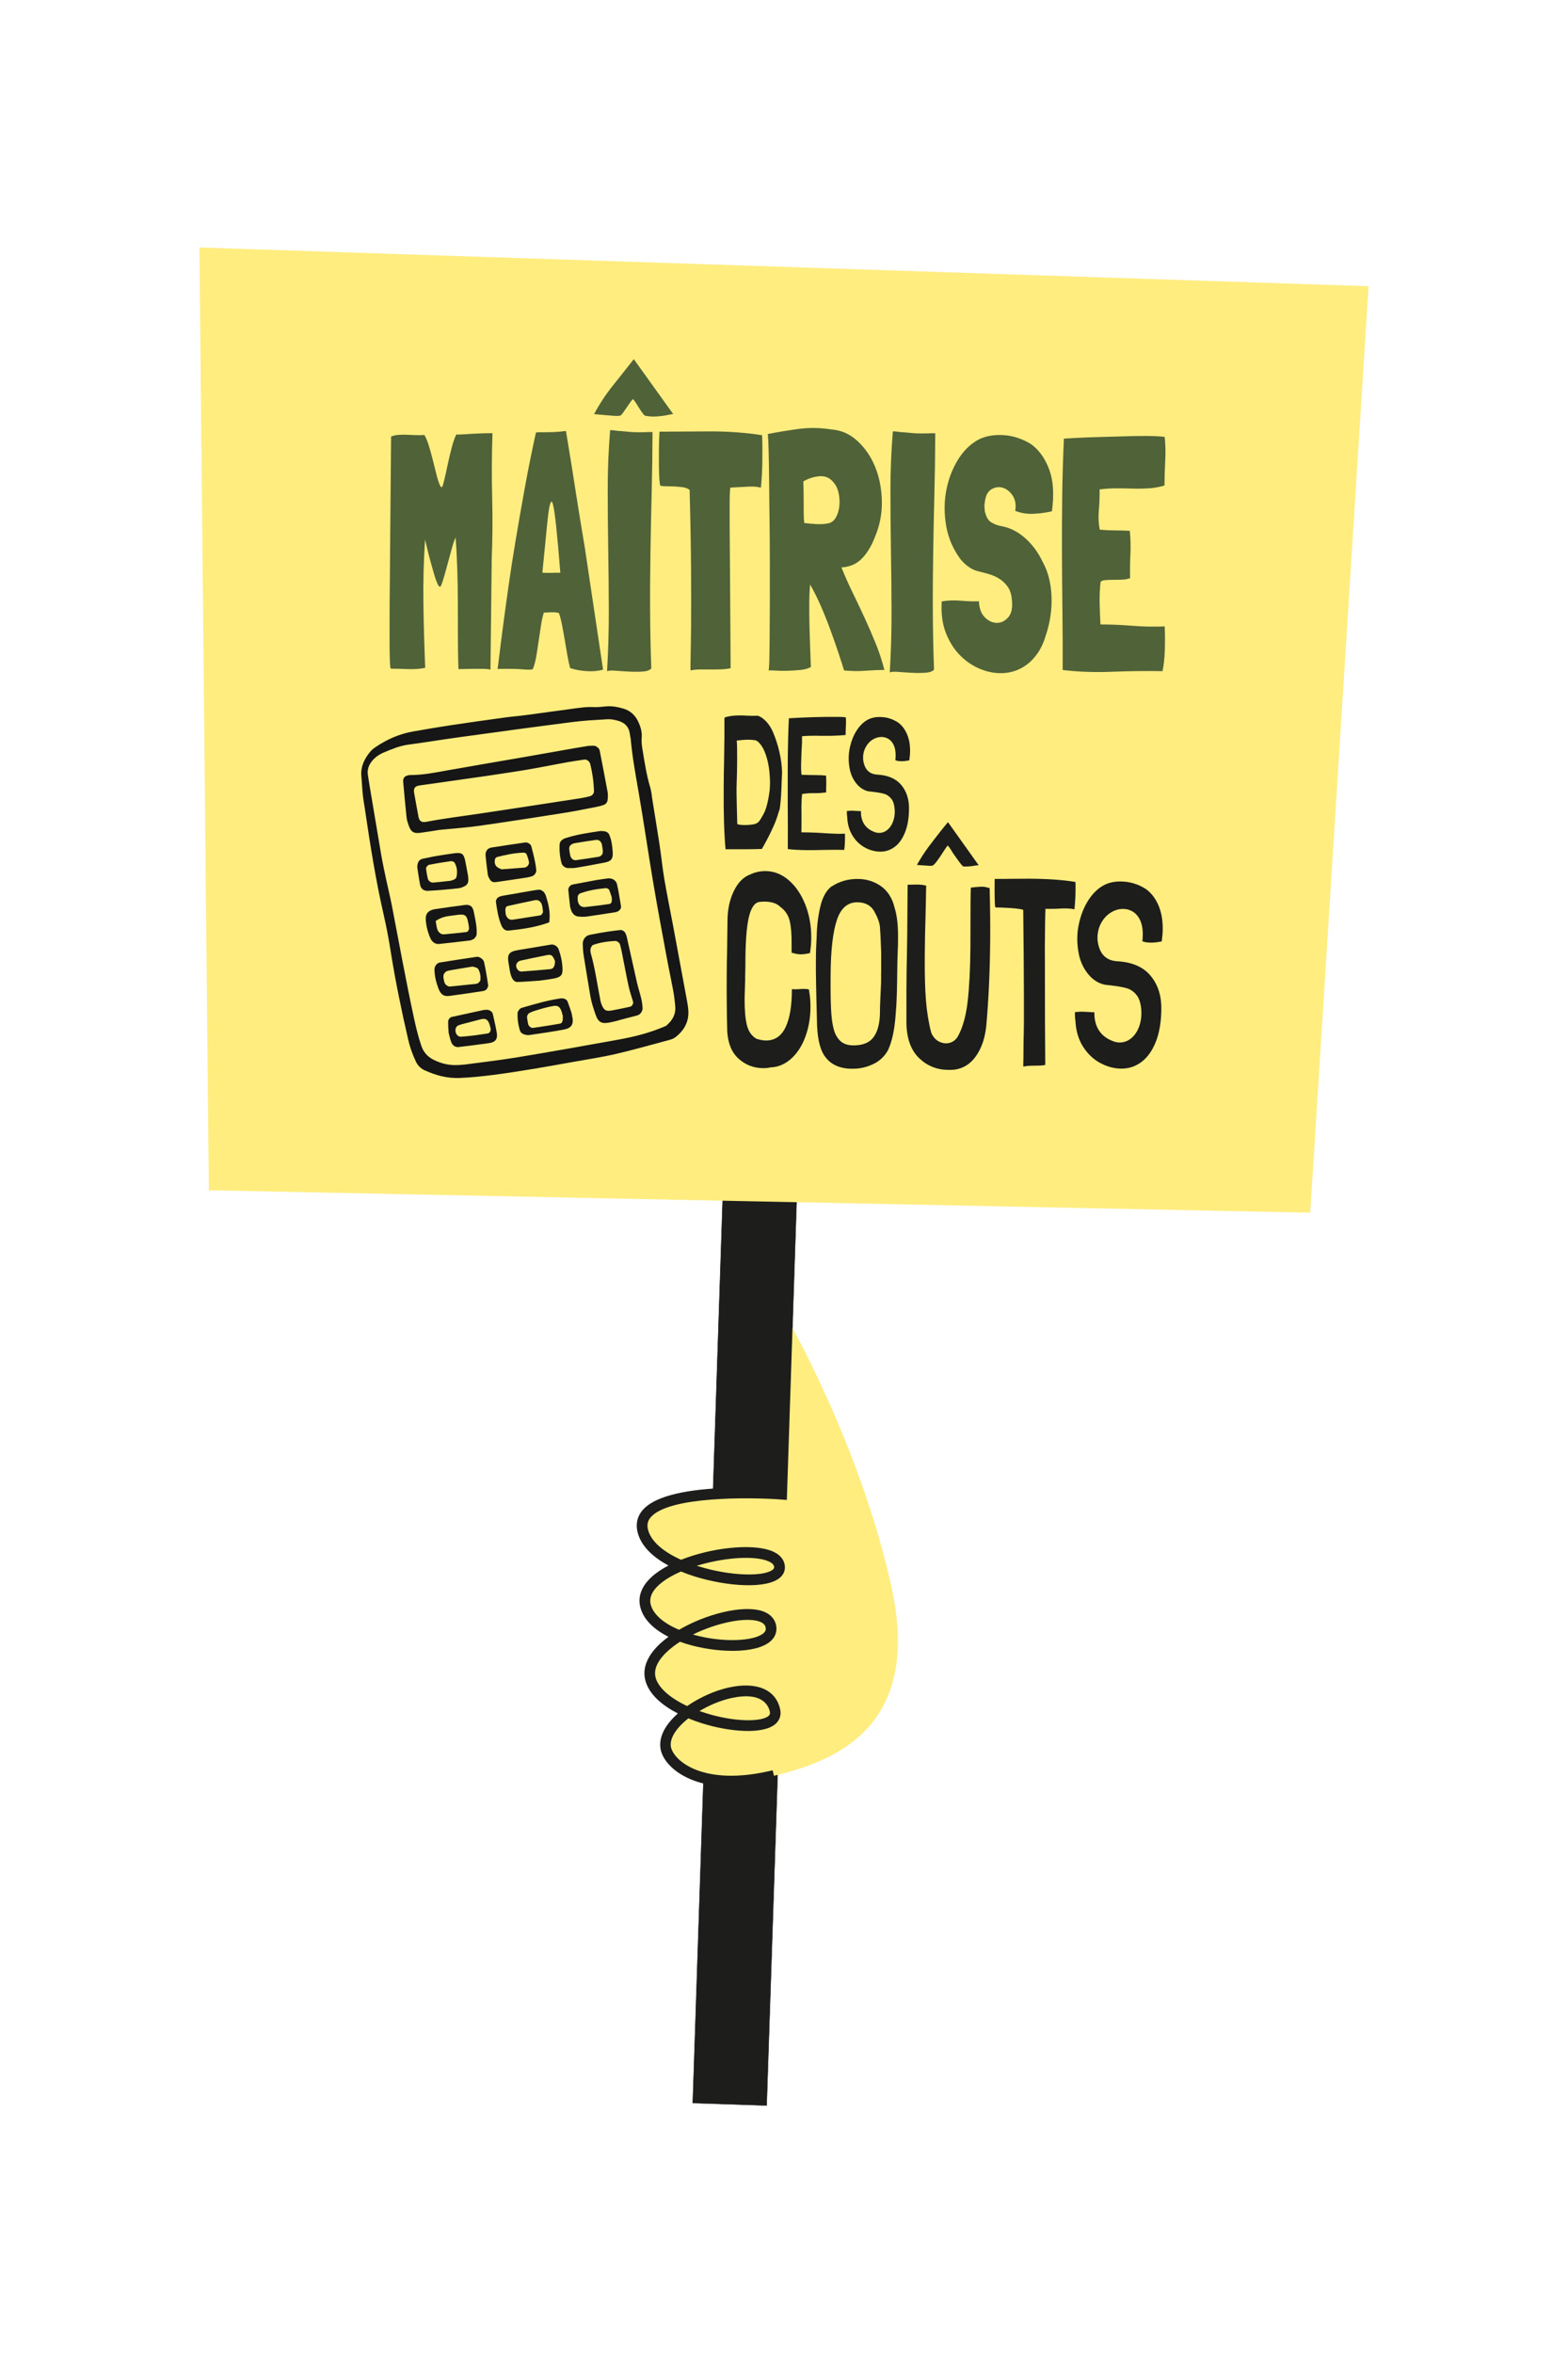 <?xml version="1.0" encoding="UTF-8"?>
<svg xmlns="http://www.w3.org/2000/svg" xmlns:xlink="http://www.w3.org/1999/xlink" id="Calque_1" data-name="Calque 1" viewBox="0 0 260 390">
  <defs>
    <style>
      .cls-1 {
        fill: none;
      }

      .cls-2 {
        fill: #ffed80;
      }

      .cls-3 {
        fill: #1d1d1b;
      }

      .cls-4 {
        fill: #506237;
      }

      .cls-5 {
        clip-path: url(#clippath);
      }

      .cls-6 {
        fill: #161616;
      }
    </style>
    <clipPath id="clippath">
      <polygon class="cls-1" points="466.47 587.12 30.62 566.02 16.81 873.75 449.55 912.39 466.47 587.12"></polygon>
    </clipPath>
  </defs>
  <g id="panneau_2" data-name="panneau 2">
    <g>
      <rect class="cls-3" x="117.63" y="182.41" width="12.26" height="166.41" transform="translate(8.87 -3.95) rotate(1.9)"></rect>
      <path class="cls-3" d="M127.16,349.01h-.03s-12.29-.41-12.29-.41v-.03s5.51-166.35,5.51-166.35h.03s12.29.41,12.29.41v.03s-5.51,166.35-5.51,166.35ZM114.91,348.55l12.19.4,5.51-166.26-12.19-.4-5.51,166.26Z"></path>
    </g>
    <g>
      <polygon class="cls-2" points="33.07 41.02 226.93 47.44 217.26 201 34.63 197.28 33.07 41.02"></polygon>
      <g>
        <g>
          <path class="cls-4" d="M81.53,93.09l-.2,17.89c-.4-.08-.85-.12-1.33-.12-.48,0-.97,0-1.45,0-.48,0-.95,0-1.39.02-.44.02-.83.02-1.15.02-.05-1.61-.07-3.35-.08-5.22,0-1.87-.01-3.78-.01-5.72,0-1.94-.04-3.85-.1-5.72-.06-1.87-.15-3.59-.28-5.16-.19.41-.41,1.05-.65,1.93-.25.88-.49,1.78-.74,2.72-.25.93-.48,1.76-.7,2.46-.22.71-.38,1.06-.49,1.06-.13,0-.29-.2-.46-.59s-.35-.89-.52-1.49c-.17-.6-.35-1.24-.54-1.91-.19-.67-.34-1.29-.48-1.85s-.29-1.22-.48-1.97c-.23,3.51-.32,7.07-.27,10.65.05,3.59.15,7.12.3,10.6-.86.18-1.81.25-2.83.21-1.02-.04-1.97-.06-2.83-.07-.05,0-.09-.06-.12-.17-.03-.15-.05-.51-.08-1.07-.02-.56-.04-1.41-.05-2.55,0-1.14,0-2.64,0-4.51,0-1.87.02-4.19.05-6.95.03-2.77.05-6.06.08-9.87.03-3.81.07-8.26.12-13.35.35-.15.75-.24,1.21-.28.46-.03.93-.04,1.41-.02.48.02.97.04,1.45.06.48.02.96.01,1.41-.02h.04c.24.38.48.95.72,1.71.24.77.46,1.58.68,2.44.21.86.42,1.68.62,2.47.2.79.4,1.4.62,1.85.08.11.16.17.24.17.08.04.21-.32.39-1.06.18-.75.37-1.62.58-2.61.21-.99.44-1.97.7-2.94.26-.97.51-1.68.76-2.13.19.04.53.04,1.03,0,.5-.03,1.04-.07,1.62-.1.58-.03,1.17-.06,1.78-.08.61-.02,1.12-.02,1.55-.02-.12,3.59-.14,7.13-.05,10.63.09,3.5.06,7.04-.09,10.63Z"></path>
          <path class="cls-4" d="M97.05,91.3l2.94,19.64v.06c-.81.22-1.7.3-2.67.24-.97-.06-1.88-.22-2.74-.49h-.04c-.16-.6-.31-1.31-.46-2.13-.14-.82-.29-1.66-.43-2.53-.14-.86-.3-1.68-.45-2.47s-.33-1.46-.52-2.02c-.35-.08-.62-.11-.81-.12-.19,0-.36,0-.5,0-.15,0-.31,0-.48.03-.18.02-.41.03-.71.02-.19.6-.35,1.3-.47,2.1-.12.8-.25,1.64-.38,2.52-.12.88-.26,1.73-.39,2.55-.14.82-.33,1.55-.57,2.18-.03,0-.05,0-.06.03-.01.02-.03.03-.06.03-.22.07-.75.07-1.62,0-.86-.08-2.21-.1-4.04-.07-.03,0-.05-.02-.08-.06.05-.26.15-.99.29-2.19.14-1.2.33-2.75.59-4.65.25-1.91.55-4.1.9-6.59.35-2.48.76-5.13,1.23-7.93.47-2.8.98-5.72,1.53-8.74.55-3.03,1.16-6.03,1.82-9.02.19-.04.39-.05.61-.05.22,0,.5,0,.85,0,.35,0,.8,0,1.35-.02.55-.02,1.27-.08,2.16-.19.08.49.2,1.23.37,2.22.17.99.35,2.11.55,3.37.2,1.25.41,2.59.63,4.01.22,1.42.44,2.79.65,4.1.21,1.31.41,2.51.59,3.59.18,1.09.33,1.95.43,2.58ZM92.91,94.93c-.25-3.22-.48-5.72-.67-7.52-.19-1.8-.36-3.01-.51-3.65-.15-.64-.29-.78-.44-.42-.15.35-.29,1.07-.41,2.16-.13,1.08-.27,2.45-.42,4.09-.16,1.65-.33,3.42-.53,5.33.46.04.94.05,1.45.03.51-.02,1.02-.02,1.53-.02Z"></path>
          <path class="cls-4" d="M105.1,59.54l6.54,9.11s-.16-.03-.4.03c-.24.05-.57.12-.99.19-.42.07-.9.13-1.45.16-.55.04-1.15,0-1.8-.12-.08,0-.22-.12-.4-.37-.19-.24-.38-.52-.58-.84-.2-.32-.39-.63-.58-.93-.19-.3-.35-.51-.48-.62-.11.07-.26.25-.45.53-.19.28-.39.58-.61.89-.22.32-.42.61-.61.87-.19.26-.34.41-.45.45-.24.04-.44.05-.59.05-.15,0-.35-.01-.61-.03-.26-.02-.62-.05-1.09-.09-.47-.04-1.15-.1-2.04-.18.92-1.72,1.95-3.28,3.09-4.7,1.14-1.42,2.3-2.89,3.49-4.41ZM107.23,71.61h.97s0,.23,0,.23c-.01,3.22-.06,6.45-.14,9.7-.08,3.25-.15,6.51-.2,9.79-.05,3.27-.08,6.53-.06,9.79.01,3.25.08,6.47.2,9.65-.22.3-.67.47-1.35.53-.69.05-1.43.06-2.22.02-.79-.04-1.55-.09-2.28-.15-.73-.06-1.23-.03-1.49.08.2-3.36.3-6.75.29-10.15-.01-3.4-.04-6.78-.1-10.12-.05-3.35-.08-6.66-.08-9.93,0-3.27.13-6.48.39-9.62v-.11c.13-.04.4-.03.79.03.39.06.68.09.87.09.48.04,1.04.09,1.68.15.63.06,1.55.07,2.77.04Z"></path>
          <path class="cls-4" d="M126.37,72.14c.05,1.23.06,2.66.04,4.26-.02,1.61-.1,3.08-.24,4.43-.51-.15-1.14-.21-1.9-.18-.75.03-1.76.09-3.03.16h-.08s-.04,0-.04,0c0,.04,0,.07-.02.08-.01.02-.02.05-.02.08-.03.19-.05.48-.06.87-.02.39-.03,1.01-.03,1.85,0,.84,0,1.94,0,3.31,0,1.36.02,3.12.04,5.27.02,2.15.03,4.73.05,7.74.01,3.01.04,6.55.07,10.63v.11c-.49.11-1.02.17-1.6.19-.58.02-1.16.02-1.74.02-.58,0-1.15,0-1.72,0s-1.09.05-1.58.16c-.03-.15-.02-.82,0-2.02.03-1.2.06-2.98.08-5.36.02-2.37.02-5.41,0-9.11-.02-3.7-.1-8.17-.24-13.4l-.04-.06c-.32-.23-.72-.37-1.21-.43-.48-.06-.97-.1-1.45-.12-.48-.02-.93-.03-1.33-.03s-.69-.04-.85-.12c-.05-.15-.1-.52-.14-1.12-.04-.6-.06-1.32-.07-2.16-.01-.84-.01-1.75,0-2.72,0-.97.04-1.91.09-2.8,0-.04,0-.06-.02-.06-.01,0-.02-.02-.02-.06,2.75-.02,5.58-.04,8.5-.05,2.92,0,5.77.2,8.54.63Z"></path>
          <path class="cls-4" d="M146.67,111.04h.04c-.94,0-1.99.04-3.15.13-1.16.09-2.34.07-3.55-.04h-.04c-.27-.86-.6-1.89-1-3.09-.4-1.2-.84-2.45-1.32-3.76-.48-1.31-1-2.6-1.56-3.88-.56-1.27-1.12-2.4-1.68-3.37l-.08-.17c-.08.86-.13,1.92-.14,3.17,0,1.25,0,2.54.04,3.87.03,1.33.08,2.59.12,3.79.05,1.2.08,2.15.11,2.86-.46.26-1.06.43-1.8.5-.74.07-1.47.11-2.2.13-.73.02-1.38,0-1.96-.04-.58-.04-.94-.04-1.07,0,.05,0,.1-.51.13-1.54.03-1.03.05-2.38.06-4.07,0-1.68.02-3.62.03-5.8s.01-4.45,0-6.79c0-2.34-.02-4.65-.05-6.95-.03-2.3-.06-4.41-.07-6.34-.02-1.93-.04-3.57-.08-4.94-.03-1.36-.08-2.29-.13-2.78,1.51-.29,3.17-.57,4.97-.82,1.8-.25,3.69-.23,5.65.08,1.59.12,3.01.76,4.27,1.93,1.26,1.17,2.24,2.61,2.93,4.33.69,1.72,1.05,3.62,1.09,5.7.03,2.08-.38,4.08-1.22,6.02-.52,1.34-1.2,2.46-2.05,3.36-.85.89-1.92,1.39-3.22,1.5h-.16s-.04,0-.04,0v.06c.56,1.39,1.17,2.76,1.84,4.13.67,1.37,1.32,2.75,1.96,4.13.64,1.39,1.25,2.8,1.84,4.24.59,1.44,1.08,2.93,1.47,4.47ZM133.2,79.8c.02.49.04,1.04.05,1.65.01.62.01,1.24.01,1.88,0,.64,0,1.25.01,1.85.01.6.04,1.1.09,1.51h.04c.62.08,1.29.14,2.02.18.73.04,1.41-.01,2.06-.16.51-.15.91-.51,1.2-1.09.29-.58.46-1.21.51-1.9.06-.69,0-1.38-.15-2.08-.16-.69-.43-1.24-.8-1.66-.59-.75-1.34-1.1-2.26-1.05-.92.05-1.85.34-2.79.86Z"></path>
          <path class="cls-4" d="M154.11,71.81h.97s0,.23,0,.23c-.01,3.22-.06,6.45-.14,9.7-.08,3.25-.15,6.51-.2,9.79-.05,3.27-.08,6.53-.06,9.79.01,3.25.08,6.47.2,9.65-.22.3-.67.47-1.35.53-.69.05-1.43.06-2.22.02-.79-.04-1.55-.09-2.28-.15-.73-.06-1.23-.03-1.49.08.2-3.36.3-6.75.29-10.15-.01-3.4-.04-6.78-.1-10.12-.05-3.35-.08-6.66-.08-9.93,0-3.27.13-6.48.39-9.62v-.11c.13-.04.4-.03.79.03.39.06.68.09.87.09.48.04,1.04.09,1.68.15.63.06,1.55.07,2.77.04Z"></path>
          <path class="cls-4" d="M174.44,84.75h-.04c-.94.22-1.95.36-3.03.41-1.08.05-2.09-.11-3.03-.49.17-1.01.02-1.85-.43-2.53-.46-.68-1-1.11-1.65-1.3-.65-.19-1.27-.1-1.88.27-.61.37-.97,1.08-1.08,2.13-.06.26-.08.51-.06.76.01.24.03.5.06.76.21.9.56,1.5,1.04,1.8.48.3,1.01.51,1.57.62,1.43.23,2.75.87,3.97,1.92,1.22,1.05,2.22,2.38,2.99,3.99.48.86.84,1.79,1.08,2.78.24.99.38,2.01.41,3.06.04,1.05-.02,2.1-.18,3.17-.15,1.06-.39,2.08-.72,3.05-.33,1.16-.76,2.15-1.31,2.97-.54.82-1.16,1.49-1.85,2.01-.69.52-1.43.9-2.23,1.14-.8.24-1.61.34-2.44.3-1.18-.04-2.36-.34-3.53-.88-1.17-.55-2.21-1.31-3.12-2.29-.91-.98-1.63-2.17-2.17-3.57-.53-1.4-.75-3-.67-4.8v-.17s0-.17,0-.17c.94-.18,1.98-.22,3.11-.13,1.13.1,2.15.13,3.07.1.05,1.2.39,2.1,1.02,2.7.63.6,1.3.89,2.02.88.71-.02,1.33-.34,1.86-.97.53-.63.71-1.6.56-2.91-.08-.9-.32-1.62-.72-2.16-.4-.54-.88-.99-1.43-1.32-.55-.34-1.15-.59-1.79-.76-.65-.17-1.25-.33-1.81-.48-.54-.15-1.03-.4-1.49-.74-.46-.34-.87-.73-1.25-1.18-1.23-1.65-2.02-3.47-2.38-5.45-.35-1.98-.37-3.91-.04-5.78.33-1.87.95-3.57,1.86-5.1.91-1.53,2.01-2.66,3.31-3.41.65-.37,1.36-.62,2.14-.75.78-.13,1.57-.16,2.36-.1.79.06,1.57.22,2.34.49.77.27,1.47.6,2.12,1.02,1.29.94,2.28,2.33,2.97,4.16.69,1.84.84,4.15.45,6.96Z"></path>
          <path class="cls-4" d="M193.13,103.78v.11c.05,1.2.06,2.44.02,3.73-.03,1.29-.16,2.5-.38,3.62-2.75-.05-5.54-.01-8.38.1-2.84.12-5.57.02-8.18-.29.01-3.25,0-6.48-.04-9.67-.04-3.2-.07-6.38-.08-9.56-.01-3.18,0-6.36.04-9.53.04-3.18.14-6.37.28-9.59,1.05-.07,2.19-.13,3.41-.18,1.23-.05,2.46-.09,3.7-.12,1.24-.03,2.44-.06,3.59-.1,1.16-.03,2.18-.05,3.07-.04s1.6.03,2.14.07c.54.04.81.08.81.12.13,1.31.16,2.64.08,3.98-.07,1.35-.11,2.67-.12,3.98v.06c-.86.26-1.73.41-2.61.47-.88.05-1.76.07-2.65.04-.89-.02-1.78-.04-2.67-.04-.89,0-1.78.05-2.67.16h-.12s-.04.06-.04.06c.02,1.09-.02,2.2-.12,3.34-.1,1.14-.06,2.22.13,3.23l.04.06c.81.08,1.63.12,2.46.12s1.67.03,2.5.07v.06c.13,1.27.16,2.54.1,3.81-.06,1.27-.08,2.6-.06,3.98-.4.15-.86.23-1.37.25-.51.02-1,.02-1.47.02-.47,0-.9.02-1.27.05-.38.04-.63.13-.77.28-.14,1.08-.19,2.3-.16,3.64.03,1.35.08,2.47.13,3.37l.04.06c1.78,0,3.53.08,5.25.22,1.72.14,3.5.17,5.33.11Z"></path>
        </g>
        <g>
          <path class="cls-3" d="M125.69,118.64c.49.17.95.5,1.4.99.44.49.8,1.05,1.07,1.69.43,1,.79,2.08,1.06,3.24.27,1.16.43,2.31.46,3.43l-.06,1.43c-.05,1.9-.15,3.41-.31,4.53,0,.06-.04.22-.13.47-.09.25-.17.52-.25.79-.23.74-.59,1.61-1.07,2.61-.48,1-.99,1.96-1.53,2.89-1.34.05-3.34.07-6,.05l-.02.03c-.24-2.6-.34-5.99-.31-10.18.01-1.88.03-3.3.06-4.25l.06-4.28c.01-1.35,0-2.37,0-3.04l.07-.13c.67-.23,1.53-.34,2.58-.33.5,0,.87.02,1.12.04.61.03,1.21.03,1.8.01ZM123.5,136.75c.75-.02,1.28-.07,1.61-.16.33-.09.58-.24.75-.45.17-.21.42-.61.74-1.2.45-.8.79-2.14,1.03-4.02.03-.51.05-.89.05-1.14,0-.25-.01-.63-.04-1.14-.07-1.12-.23-2.11-.48-2.98-.25-.87-.55-1.56-.9-2.07-.35-.51-.69-.81-1.02-.9-.4-.05-.65-.07-.78-.07-.41-.05-1.14,0-2.19.11h-.11c.06.59.08,1.71.07,3.36-.01,1.35-.03,2.49-.07,3.42l-.03,1.11c0,.36,0,1.17.03,2.44l.09,3.49c.12.13.54.19,1.25.2Z"></path>
          <path class="cls-3" d="M140.11,138.18v.06c.02,1.12-.02,2-.13,2.63-.73-.03-1.85-.02-3.35,0-1.19.03-2.09.05-2.69.04-1.31-.01-2.41-.07-3.31-.18.02-2.39.01-4.76-.01-7.1,0-3.13,0-5.45,0-6.97.02-3.04.09-5.58.19-7.61,2.82-.17,5.41-.24,7.78-.23,1.11,0,1.67.04,1.67.11.01.15.02.38.02.7,0,.42-.01.73-.03.92l-.03.95v.32c-1.1.1-2.07.14-2.9.14h-1.26s-.73-.02-.73-.02c-.88,0-1.64.02-2.26.08l-.09.03c.03.53,0,1.49-.09,2.88-.04,1.06-.06,1.72-.06,2,0,.66.02,1.14.08,1.46l.02.03c.73.03,1.51.04,2.33.05.7,0,1.27.03,1.71.08v.03c.03.32.04.76.04,1.33,0,.19,0,.41-.02.65,0,.24,0,.5,0,.78-.35.04-.63.07-.84.09-.21.02-.46.03-.73.03-.46,0-.88,0-1.28.02-.69.04-1.07.09-1.14.15-.06.49-.1,1.17-.11,2.06,0,.59,0,1.05.01,1.36,0,.27,0,.7,0,1.28,0,.58,0,1.11-.02,1.6l.02.03c1.1-.01,2.49.04,4.2.16.97.05,1.67.08,2.1.08l.91-.02Z"></path>
          <path class="cls-3" d="M150.79,126.02h-.02c-.46.1-.88.15-1.28.15-.43,0-.77-.06-1.03-.17.03-.19.05-.46.05-.82,0-.7-.11-1.28-.35-1.76-.24-.48-.57-.82-1-1.04-.3-.15-.64-.23-1-.23-.53,0-1.04.16-1.53.48-.49.32-.87.77-1.15,1.34-.28.57-.4,1.2-.36,1.9.19,1.61.98,2.45,2.38,2.52,1.75.1,3.06.67,3.94,1.71.87,1.04,1.31,2.37,1.29,3.97-.01,1.52-.23,2.82-.66,3.89-.43,1.07-1,1.88-1.72,2.41-.72.53-1.51.8-2.38.79s-1.71-.23-2.53-.67c-.82-.44-1.5-1.08-2.04-1.93-.54-.85-.85-1.86-.91-3.02v-.03c-.04-.25-.06-.54-.06-.86v-.22c.34-.04.6-.06.78-.06l.84.04c.17.02.4.03.71.04-.02.85.16,1.57.54,2.16.38.59.97,1.03,1.76,1.31.23.09.46.13.71.13.5,0,.96-.16,1.37-.5.41-.33.73-.8.95-1.39.22-.59.31-1.24.27-1.96-.06-.8-.24-1.41-.57-1.81-.32-.4-.7-.67-1.13-.8-.43-.13-1.03-.24-1.79-.33l-.87-.1c-.77-.17-1.43-.6-1.98-1.27-.54-.67-.91-1.45-1.1-2.34-.13-.64-.2-1.26-.19-1.87,0-.68.08-1.31.22-1.9.22-.99.58-1.88,1.08-2.67.5-.79,1.09-1.38,1.78-1.78.6-.33,1.29-.5,2.08-.49,1.08,0,2.07.3,2.98.88.64.45,1.14,1.08,1.5,1.9.37.82.55,1.78.54,2.9,0,.4-.04.9-.13,1.49Z"></path>
        </g>
        <g>
          <path class="cls-6" d="M108.06,131.84c.45,2.83.88,5.41,1.28,8,.3,1.96.49,3.94.82,5.89.44,2.58.97,5.14,1.45,7.71.74,3.99,1.48,7.98,2.22,11.97.13.71.27,1.42.31,2.14.1,1.87-.75,3.3-2.19,4.4-.28.21-.64.33-.98.42-2.96.79-5.91,1.64-8.89,2.33-2.19.51-4.43.84-6.65,1.24-4.53.81-9.05,1.63-13.61,2.22-1.88.24-3.76.44-5.65.51-2.04.08-3.92-.44-5.75-1.27-.69-.31-1.18-.84-1.49-1.51-.53-1.15-.96-2.33-1.24-3.57-1.12-4.83-2.12-9.69-2.9-14.59-.31-1.96-.67-3.91-1.11-5.84-1.36-5.89-2.3-11.86-3.18-17.84-.12-.8-.27-1.6-.35-2.41-.1-.99-.13-1.98-.23-2.96-.15-1.55.46-2.82,1.38-3.98.27-.35.63-.65,1-.89,1.89-1.27,3.94-2.18,6.2-2.57,2.04-.36,4.09-.71,6.14-1.02,3.03-.46,6.07-.88,9.1-1.3,1.16-.16,2.33-.24,3.49-.4,2.5-.33,5-.67,7.5-1.02,1.25-.17,2.49-.37,3.77-.3.63.03,1.26-.05,1.89-.11,1.01-.11,1.98.07,2.94.35,1.08.31,1.91,1,2.42,2.02.45.9.74,1.82.65,2.86-.06.62.03,1.26.13,1.88.35,2.13.67,4.28,1.3,6.35.1.34.15.71.26,1.31ZM110.47,170.02c.19-.19.39-.37.57-.57.71-.77,1.03-1.68.92-2.73-.09-.81-.16-1.62-.31-2.42-.38-2.04-.82-4.07-1.19-6.11-.74-3.99-1.49-7.99-2.16-11.99-.84-4.98-1.56-9.99-2.42-14.97-.49-2.85-1.02-5.68-1.28-8.56-.03-.36-.12-.71-.17-1.07-.17-1.24-.96-1.9-2.1-2.18-.52-.13-1.07-.24-1.6-.21-1.98.12-3.97.22-5.93.48-6.26.8-12.52,1.66-18.78,2.52-2.77.38-5.53.84-8.3,1.21-1.45.2-2.78.75-4.11,1.31-.49.21-.98.5-1.38.85-.84.74-1.4,1.65-1.23,2.85.08.54.16,1.07.25,1.61.66,3.92,1.31,7.83,1.98,11.75.23,1.33.52,2.66.8,3.98.3,1.41.65,2.81.93,4.23,1.2,6.2,2.32,12.42,3.65,18.59.34,1.59.72,3.16,1.24,4.71.37,1.11,1.04,1.85,2.06,2.36,1.24.62,2.53.93,3.92.87.45-.02.9-.04,1.35-.1,2.86-.38,5.73-.71,8.58-1.18,5.61-.93,11.21-1.92,16.8-2.94,2.57-.47,5.12-1.07,7.91-2.29Z"></path>
          <path class="cls-6" d="M72.93,137.54c-1.23.19-2.21.36-3.19.49-1.16.16-1.61-.13-2-1.29-.14-.42-.29-.86-.33-1.3-.21-1.97-.38-3.94-.56-5.91-.02-.17.02-.37.09-.52.07-.15.2-.31.35-.37.24-.1.51-.19.77-.18,2.09,0,4.11-.41,6.15-.78,3.63-.65,7.27-1.26,10.91-1.89,2.66-.46,5.32-.94,7.98-1.4,1.42-.25,2.84-.5,4.26-.73.35-.06.71-.05,1.07-.06.39-.01.93.4,1,.77.45,2.3.9,4.59,1.32,6.89.08.43.05.9,0,1.34-.05.36-.27.68-.63.81-.34.12-.68.22-1.04.29-1.86.36-3.71.75-5.57,1.04-4.71.75-9.43,1.48-14.15,2.15-2.05.29-4.12.42-6.43.66ZM80.6,128.62c-3.66.52-7.32,1.04-10.99,1.56-.82.12-1.08.46-.93,1.29.23,1.33.48,2.66.73,3.99.12.62.52.89,1.19.77,3.01-.58,6.06-.95,9.09-1.4,5.53-.82,11.06-1.68,16.59-2.53.53-.08,1.06-.21,1.58-.34.33-.08.64-.48.63-.79-.04-1.54-.25-3.05-.62-4.54-.11-.44-.57-.79-.99-.73-.98.14-1.96.29-2.94.46-2.22.4-4.43.85-6.65,1.23-2.04.35-4.1.63-6.69,1.03Z"></path>
          <path class="cls-6" d="M102.57,169.13c-.67.16-1.1.28-1.55.36-1.15.21-1.79.04-2.25-1.28-.35-1.03-.7-2.04-.88-3.11-.36-2.23-.75-4.45-1.1-6.68-.1-.62-.14-1.25-.16-1.88-.03-.81.44-1.45,1.18-1.6.97-.2,1.95-.36,2.93-.52.71-.11,1.43-.19,2.14-.27.31-.03.73.26.84.56.06.17.15.33.19.5.57,2.55,1.13,5.1,1.71,7.65.2.88.49,1.74.7,2.61.12.52.2,1.06.23,1.6.03.54-.39,1.1-.88,1.23-.96.26-1.92.51-3.1.81ZM99.51,165.66c.07.26.12.53.22.78.41,1.04.74,1.23,1.85,1.02.97-.18,1.93-.39,2.9-.6.33-.07.58-.52.49-.84-.25-.86-.56-1.71-.74-2.58-.42-1.93-.77-3.88-1.16-5.81-.07-.35-.16-.7-.25-1.05-.08-.31-.5-.63-.79-.62-1.26.06-2.5.24-3.69.66-.19.07-.35.39-.41.63-.06.25-.03.54.04.79.67,2.34,1,4.75,1.56,7.63Z"></path>
          <path class="cls-6" d="M89.26,162.55c-1.32.1-2.4.18-3.48.21-.37,0-.66-.25-.84-.59-.39-.73-.43-1.56-.58-2.35-.28-1.54-.13-2.1,1.67-2.37,1.78-.28,3.56-.6,5.34-.89.52-.08,1.09.3,1.27.8.37,1.03.59,2.08.63,3.17.03.99-.15,1.39-1.35,1.64-.44.09-.89.15-1.34.22-.36.05-.72.09-1.31.17ZM92.02,159.28c-.39-.94-.59-1.11-1.28-.98-1.48.29-2.96.6-4.43.92-.17.04-.34.13-.46.25-.12.11-.22.29-.25.45-.1.54.38,1.14.87,1.11,1.59-.12,3.18-.24,4.77-.4.49-.05.77-.39.79-1.34Z"></path>
          <path class="cls-6" d="M80.86,144.77c-.14-1.12-.26-2.01-.34-2.91-.07-.75.29-1.27.96-1.38,1.86-.3,3.72-.57,5.58-.84.44-.06.95.26,1.05.66.33,1.3.7,2.6.81,3.94.03.41-.32.9-.74,1.01-.26.07-.52.15-.78.19-1.68.26-3.37.51-5.06.75-.74.11-.99-.08-1.38-.94-.04-.08-.05-.17-.11-.49ZM83.18,144.09c1.25-.1,2.51-.19,3.76-.29.44-.03.85-.49.77-.93-.08-.43-.22-.86-.39-1.27-.05-.13-.28-.29-.43-.28-1.53.04-3.03.35-4.5.74-.14.04-.3.25-.32.39-.11.65-.04,1.26,1.12,1.64Z"></path>
          <path class="cls-6" d="M91.09,152.87c-2.3.85-4.51,1.13-6.74,1.37-.56.06-.95-.26-1.21-.86-.53-1.25-.72-2.58-.91-3.91-.04-.3.27-.75.55-.83.17-.05.34-.13.51-.16,1.76-.31,3.53-.62,5.3-.92.26-.05.53-.07.8-.09.26-.03.75.26.88.51.08.16.19.31.24.48.43,1.37.8,2.75.56,4.41ZM83.86,151.6c.21.56.56.93,1.2.83,1.51-.23,3.02-.47,4.53-.71.18-.03.46-.41.44-.61-.04-.35-.06-.72-.15-1.06-.17-.63-.6-.96-1.17-.85-1.5.3-2.99.63-4.48.96-.4.09-.52.35-.36,1.44Z"></path>
          <path class="cls-6" d="M80.96,163.39c-.13.39-.22.55-.36.66-.14.1-.32.18-.49.21-1.86.28-3.72.57-5.58.81-.98.12-1.44-.24-1.82-1.21-.39-1.01-.64-2.05-.67-3.14-.02-.53.38-1.11.9-1.19,2.03-.33,4.07-.64,6.1-.94.46-.07,1.13.41,1.23.88.26,1.22.48,2.46.69,3.93ZM78.39,160.2c-1.24.2-2.48.4-3.72.62-.26.05-.55.1-.75.25-.19.15-.38.42-.39.65-.03.34.06.71.15,1.05.13.46.57.78.99.74,1.43-.14,2.85-.29,4.28-.44.09,0,.17-.07.25-.09.2-.06.46-.4.47-.6.03-.64-.05-1.26-.4-1.8-.09-.14-.28-.22-.88-.37Z"></path>
          <path class="cls-6" d="M98.99,145.85c.79-.12,1.32-.21,1.86-.26.65-.06,1.31.32,1.46.96.28,1.22.46,2.47.67,3.71.05.3-.29.73-.59.82-.09.03-.16.09-.25.1-1.6.25-3.2.51-4.81.73-.44.06-.9.05-1.35.01-.59-.04-.99-.39-1.22-.92-.1-.25-.2-.51-.23-.77-.11-.89-.2-1.79-.29-2.69-.04-.44.28-.85.77-.95,1.24-.24,2.48-.47,3.97-.74ZM101.41,148.62c-.12-.34-.23-.67-.35-1.01-.11-.3-.4-.42-.64-.4-1.43.13-2.84.37-4.19.85-.24.09-.43.32-.44.62,0,.18-.02.36,0,.53.1.76.54,1.2,1.22,1.13,1.33-.14,2.66-.31,3.99-.5.42-.06.53-.42.41-1.21Z"></path>
          <path class="cls-6" d="M71.99,150.71c1.85-.27,3.45-.51,5.06-.71.89-.11,1.33.21,1.51,1.13.24,1.24.56,2.46.47,3.74-.02.3-.33.73-.61.83-.17.06-.33.16-.51.18-1.7.2-3.4.41-5.1.58-.65.07-1.19-.35-1.46-.98-.43-1.01-.71-2.05-.75-3.14-.04-.81.31-1.39,1.39-1.63ZM72.24,152.65c.08.44.13.88.25,1.31.17.59.64.95,1.16.9,1.24-.11,2.48-.23,3.72-.38.13-.02.29-.21.35-.36.06-.15.05-.35.03-.53-.31-2.02-.48-2.18-2.35-1.89-.97.15-1.97.13-3.16.95Z"></path>
          <path class="cls-6" d="M93.6,138.97c2.03-.67,3.91-.92,5.78-1.21.26-.04.54-.02.8.01.37.05.7.24.85.59.39.92.51,1.91.57,2.91.06,1.05-.24,1.48-1.3,1.69-1.59.31-3.19.6-4.79.87-.44.07-.9.05-1.35.05-.41,0-.93-.4-1.03-.76-.29-1.05-.4-2.12-.33-3.21.03-.38.26-.66.79-.94ZM95.15,139.79c-.46.15-.81.4-.76.95.03.36.09.71.17,1.06.11.49.52.83.95.77,1.25-.17,2.5-.36,3.74-.56.47-.08.76-.48.71-.98-.03-.36-.09-.72-.16-1.07-.1-.48-.51-.81-.95-.75-1.07.14-2.14.31-3.7.57Z"></path>
          <path class="cls-6" d="M69.19,143.73c.02-.84.32-1.27.91-1.4,1.05-.23,2.11-.44,3.17-.6,4.05-.58,3.5-.93,4.3,3.22.07.35.1.72.08,1.07-.03.37-.25.68-.58.85-.31.16-.66.31-1,.35-1.07.13-2.14.22-3.21.31-.62.05-1.25.09-1.88.12-.72.04-1.19-.32-1.33-1.04-.17-.88-.3-1.77-.46-2.89ZM71.07,143.35c-.19.18-.45.34-.42.64.06.53.15,1.05.27,1.57.11.48.53.77.98.72.89-.09,1.78-.17,2.67-.28.26-.03.52-.12.76-.24.15-.07.32-.22.35-.37.19-.8.13-1.6-.26-2.33-.12-.22-.39-.36-.69-.32-1.06.15-2.12.31-3.66.61Z"></path>
          <path class="cls-6" d="M74.39,171.19c-.06-.78-.09-1.32-.08-1.85,0-.36.29-.72.61-.79,1.75-.38,3.49-.76,5.24-1.14.17-.04.36-.03.53-.04.43-.03.94.29,1.03.7.24,1.05.48,2.09.66,3.15.16.99-.24,1.52-1.26,1.67-1.68.24-3.37.45-5.06.65-.56.07-1.03-.25-1.24-.82-.16-.42-.26-.85-.43-1.53ZM78.77,171.6c.7-.1,1.41-.2,2.11-.31.33-.05.55-.46.47-.83-.04-.17-.08-.35-.13-.52-.28-.96-.68-1.22-1.53-.99-1.03.27-2.07.54-3.1.81-.17.05-.34.11-.51.16-.41.13-.63.56-.54,1.07.07.48.45.86.87.84.62-.03,1.24-.1,2.36-.23Z"></path>
          <path class="cls-6" d="M94.79,167.98c.08.39.11.57.14.74.18,1.01-.17,1.68-1.37,1.91-1.93.37-3.88.64-5.82.93-.25.04-.54-.03-.79-.1-.35-.1-.64-.33-.75-.69-.29-.95-.42-1.91-.37-2.91.01-.25.37-.72.64-.8,2.14-.63,4.28-1.26,6.5-1.58.09-.01.18.01.27,0,.33-.02.75.21.87.52.22.58.42,1.17.69,1.98ZM93.32,168.38c-.45-1.95-.93-1.8-2.41-1.47-.78.17-1.54.42-2.31.65-.25.08-.49.2-.74.3-.3.13-.51.49-.46.87.04.35.11.7.19,1.05.08.32.5.64.8.59,1.49-.22,2.99-.44,4.47-.71.38-.07.5-.46.46-1.27Z"></path>
        </g>
        <g>
          <path class="cls-3" d="M123.56,162.29c-.05,1.53-.08,2.59-.09,3.17-.01,1.91.11,3.4.38,4.46.27,1.06.8,1.81,1.6,2.26.57.18,1.09.27,1.55.28,1.46.01,2.55-.72,3.25-2.18.71-1.46,1.06-3.58,1.06-6.34.23.03.45.04.65.03.2-.01.38-.02.52-.02.19-.03.46-.04.79-.04.4,0,.69.03.86.09.18,1,.27,1.99.26,2.96-.01,1.76-.3,3.4-.86,4.91-.56,1.51-1.35,2.72-2.36,3.62-1.01.9-2.15,1.38-3.42,1.43-.4.09-.82.13-1.24.12-1.52-.01-2.86-.52-4-1.53-1.15-1.01-1.79-2.51-1.92-4.51-.08-2.94-.11-6.09-.09-9.44.01-1.56.03-2.78.06-3.66l.07-5.33c.01-1.82.36-3.44,1.04-4.86.68-1.42,1.59-2.35,2.74-2.78.83-.38,1.68-.56,2.54-.55,1.4.01,2.67.51,3.83,1.51,1.16.99,2.07,2.34,2.75,4.03.67,1.7,1,3.54.99,5.54,0,.82-.08,1.66-.21,2.51-.64.14-1.14.21-1.53.21-.42,0-.93-.1-1.52-.28v-1.41c.02-1.59-.08-2.87-.31-3.84-.23-.97-.75-1.75-1.57-2.35-.57-.56-1.42-.85-2.56-.86-.34,0-.6.01-.79.04-.85.05-1.47.9-1.86,2.54-.39,1.64-.58,4.32-.57,8.02l-.05,2.25Z"></path>
          <path class="cls-3" d="M137.9,146.93c1.28-.84,2.72-1.26,4.33-1.25,1.44.01,2.72.41,3.85,1.2,1.12.79,1.88,1.99,2.27,3.61.39,1.24.58,2.91.56,5.03,0,.94-.02,1.63-.05,2.07-.05,1.03-.08,2.54-.1,4.54,0,.5-.01,1.12-.03,1.87s-.05,1.62-.1,2.62l-.11,1.45c-.17,2.5-.58,4.48-1.25,5.94-.56,1.05-1.38,1.84-2.48,2.36-1.09.52-2.24.78-3.45.77-.44,0-.77-.02-.98-.05-1.61-.19-2.82-.88-3.64-2.08s-1.24-3.18-1.26-5.94l-.07-2.78c-.02-.59-.04-1.61-.07-3.07-.03-1.46-.04-2.78-.03-3.99,0-1.35.05-2.69.13-4.01.03-1.76.24-3.42.61-4.98.37-1.56.99-2.67,1.87-3.34ZM146.11,161.27v-3.53c-.07-2-.14-3.36-.2-4.08-.06-.72-.37-1.58-.93-2.59-.56-1-1.5-1.51-2.81-1.52-1.61-.01-2.74.96-3.4,2.93-.66,1.96-1.01,4.96-1.04,8.99-.02,2.47,0,4.39.07,5.75.06,1.37.21,2.47.43,3.31s.58,1.5,1.07,1.97c.5.5,1.23.76,2.18.77,1.5.01,2.6-.41,3.28-1.25.68-.85,1.06-2.09,1.14-3.74,0-.88.04-1.92.09-3.13.05-1.2.09-1.98.11-2.34v-1.54Z"></path>
          <path class="cls-3" d="M163.81,147.12c.11,0,.2.03.29.09.08,3.15.11,5.98.09,8.51-.04,5.06-.25,9.83-.65,14.33-.21,2-.77,3.65-1.69,4.97s-2.11,2.07-3.57,2.27c-.23.03-.57.04-1.02.04-1.91-.01-3.53-.67-4.86-1.95-1.33-1.29-2.03-3.18-2.1-5.68-.01-1.2,0-3.04,0-5.51.02-2.56.04-4.48.08-5.78.04-1.85.07-4.61.09-8.29l.03-3.44-.03-.04h.03s1.56-.03,1.56-.03c.61,0,1.12.07,1.52.19-.03.56-.04,1.35-.05,2.38l-.04,1.76c-.08,2.82-.14,5.29-.15,7.41-.02,3.06.04,5.56.2,7.5.16,1.94.45,3.72.88,5.34.33.74.8,1.24,1.42,1.51.36.15.69.23.98.23.45,0,.85-.1,1.21-.32.36-.22.65-.53.86-.94.77-1.43,1.3-3.35,1.57-5.74.27-2.39.42-5.35.45-8.88l.02-7.23c0-1.21.03-2.1.05-2.69.15-.03.42-.06.81-.1.39-.04.74-.06,1.03-.06.47,0,.79.07.98.18ZM157.19,136.27l5.09,7.14s-.3,0-.84.1c-.54.1-1.11.13-1.7.1-.11,0-.46-.43-1.07-1.29l-.69-.98c-.4-.68-.68-1.08-.85-1.2-.04.03-.26.34-.64.92-.94,1.49-1.56,2.3-1.86,2.41-.13.03-.3.04-.51.04l-2.09-.15c.64-1.11,1.25-2.06,1.83-2.85.58-.79,1.37-1.81,2.37-3.07l.96-1.18Z"></path>
          <path class="cls-3" d="M164.93,145.68c1.25,0,2.18,0,2.79-.02l2.95-.02c3.09.02,5.64.2,7.65.54.02.26.03.72.02,1.37,0,1-.07,2.06-.18,3.17-.46-.12-1.12-.17-1.97-.15-.68.05-1.36.08-2.03.07h-.83c.04.17.04.35,0,.52-.02.18-.05,2.16-.08,5.95,0,.91,0,1.66.01,2.25,0,7.76.02,13.45.06,17.06v.09c-.38.09-.96.12-1.75.12-.83,0-1.45.05-1.88.16-.02-.12-.02-.32-.01-.6.01-.28.02-.6.02-.95l.02-2.69c.03-.59.04-1.65.06-3.17.01-1.73.01-3.13,0-4.19-.01-4.2-.05-8.94-.11-14.2v-.18c-.44-.18-1.62-.31-3.52-.38-.68,0-1.05-.02-1.11-.05-.06-.18-.1-.74-.11-1.68-.01-.94-.02-1.95,0-3.04Z"></path>
          <path class="cls-3" d="M192.66,156.03h-.03c-.64.14-1.23.21-1.78.21-.59,0-1.07-.08-1.43-.23.04-.26.07-.65.07-1.15,0-.97-.16-1.79-.49-2.45-.33-.66-.8-1.14-1.39-1.44-.42-.21-.89-.32-1.39-.32-.74,0-1.45.22-2.13.67-.68.45-1.21,1.07-1.6,1.86-.39.79-.55,1.67-.5,2.64.26,2.24,1.36,3.41,3.31,3.51,2.43.14,4.26.93,5.47,2.38,1.22,1.45,1.82,3.29,1.8,5.53-.02,2.12-.32,3.92-.91,5.42-.59,1.49-1.39,2.61-2.39,3.36-1,.74-2.1,1.11-3.31,1.1-1.21,0-2.38-.32-3.52-.93-1.14-.61-2.08-1.51-2.84-2.69-.75-1.18-1.18-2.58-1.27-4.2v-.04c-.06-.35-.09-.75-.09-1.19v-.31c.47-.05.83-.08,1.08-.08l1.17.05c.23.03.56.05.98.05-.03,1.18.22,2.18.75,3,.53.83,1.35,1.44,2.45,1.83.32.12.64.18.98.18.7,0,1.34-.22,1.91-.69.58-.47,1.01-1.11,1.32-1.93.3-.82.43-1.73.37-2.73-.08-1.12-.34-1.96-.79-2.52-.45-.56-.98-.93-1.58-1.11-.6-.18-1.43-.33-2.49-.46l-1.21-.14c-1.08-.24-1.99-.83-2.75-1.76-.75-.93-1.27-2.02-1.53-3.25-.18-.88-.27-1.75-.27-2.6,0-.94.11-1.82.31-2.64.31-1.38.81-2.62,1.5-3.71.7-1.1,1.52-1.92,2.48-2.47.83-.46,1.79-.69,2.89-.68,1.5.01,2.89.42,4.15,1.22.88.62,1.58,1.5,2.09,2.64.51,1.14.76,2.48.75,4.04,0,.56-.06,1.25-.17,2.07Z"></path>
        </g>
      </g>
    </g>
    <g>
      <path class="cls-2" d="M130.58,218.62s11.98,20.67,17.21,44.26c5.1,22.98-8.64,29.05-20.22,31.62-11.59,2.57-16.57-2.11-17.13-4.63-1.37-6.19,16.36-14.16,18.09-6.37,1.17,5.28-19.12,1.72-20.69-5.37-1.57-7.1,18.79-14,19.99-8.59,1.2,5.41-19.2,3.8-20.81-3.48-1.62-7.28,21.12-11.52,22.21-6.62,1.09,4.9-20.92,2.06-22.66-5.8-1.74-7.86,23.05-5.98,23.05-5.98l.96-29.03Z"></path>
      <path class="cls-3" d="M125.45,295.8c-5.28.8-8.81,0-10.93-.89-3.15-1.33-4.63-3.38-4.95-4.85-.47-2.13.8-4.26,2.83-6.06-2.41-1.24-4.87-3.11-5.44-5.68-.43-1.96.45-4.01,2.55-5.94.41-.37.86-.74,1.33-1.09-2.62-1.32-4.26-3.06-4.7-5.05-.26-1.18-.15-2.97,1.88-4.84.77-.71,1.73-1.35,2.82-1.92-2.37-1.28-4.59-3.12-5.15-5.66-.29-1.31.01-2.53.87-3.53,1.83-2.11,6.31-3.34,13.32-3.66,3.74-.17,7.25-.03,8.86.06l.93-28.11,1.79.06-.99,29.97-.93-.07c-4.98-.38-18.59-.58-21.63,2.93-.5.57-.65,1.2-.48,1.97.42,1.9,2.38,3.68,5.5,5.09,4.93-1.96,11.25-2.67,14.58-1.62,1.84.58,2.42,1.59,2.58,2.33.19.84-.06,1.62-.7,2.2-2.2,2.01-8.94,1.5-14.2-.15-.67-.21-1.45-.48-2.26-.82-1.48.64-2.77,1.4-3.7,2.25-1.13,1.03-1.58,2.09-1.35,3.13.37,1.65,2.06,3.16,4.72,4.28,4.49-2.63,10.52-4.13,13.73-3.12,1.63.52,2.18,1.55,2.35,2.32.22,1-.08,1.94-.86,2.65-2.46,2.25-9.25,1.98-14.13.45-.32-.1-.63-.21-.93-.32-.76.49-1.45,1.01-2.07,1.58-1.12,1.02-2.37,2.59-2.01,4.23.38,1.72,2.32,3.47,5.26,4.85,2.12-1.46,4.67-2.58,6.9-3.07,4.61-1.02,7.8.32,8.52,3.6.21.93-.05,1.78-.73,2.4-2.02,1.85-7.69,1.36-12.26-.08-.59-.19-1.36-.45-2.22-.81-1.96,1.54-3.22,3.33-2.88,4.84.18.8,1.2,2.45,3.9,3.59,2.17.91,6.04,1.72,12.16.36.26-.06.53-.12.79-.18l.41,1.74c-.27.06-.54.13-.82.19-.81.18-1.58.32-2.32.43ZM115.98,283.6c.31.11.64.22.97.32,4.9,1.55,9.4,1.49,10.51.47.17-.16.27-.34.19-.7-.23-1.05-1.32-3.36-6.39-2.24-1.77.39-3.64,1.17-5.28,2.15ZM114.9,270.92c5.05,1.43,10.28,1.08,11.73-.25.31-.28.4-.57.32-.95-.04-.17-.15-.69-1.15-1-2.25-.71-6.93.24-10.91,2.2ZM115.55,259.52c.06.02.13.04.19.06,5.56,1.75,11.16,1.73,12.45.54.17-.15.21-.29.16-.5-.11-.51-.81-.83-1.38-1.01-2.53-.8-7.28-.36-11.43.91Z"></path>
    </g>
  </g>
  <g id="Visuel">
    <g class="cls-5">
      <image id="shutterstock_2457086791.psd" width="2560" height="1234" transform="translate(-372.21 387.37) rotate(4.49) scale(.38)"></image>
    </g>
  </g>
</svg>
